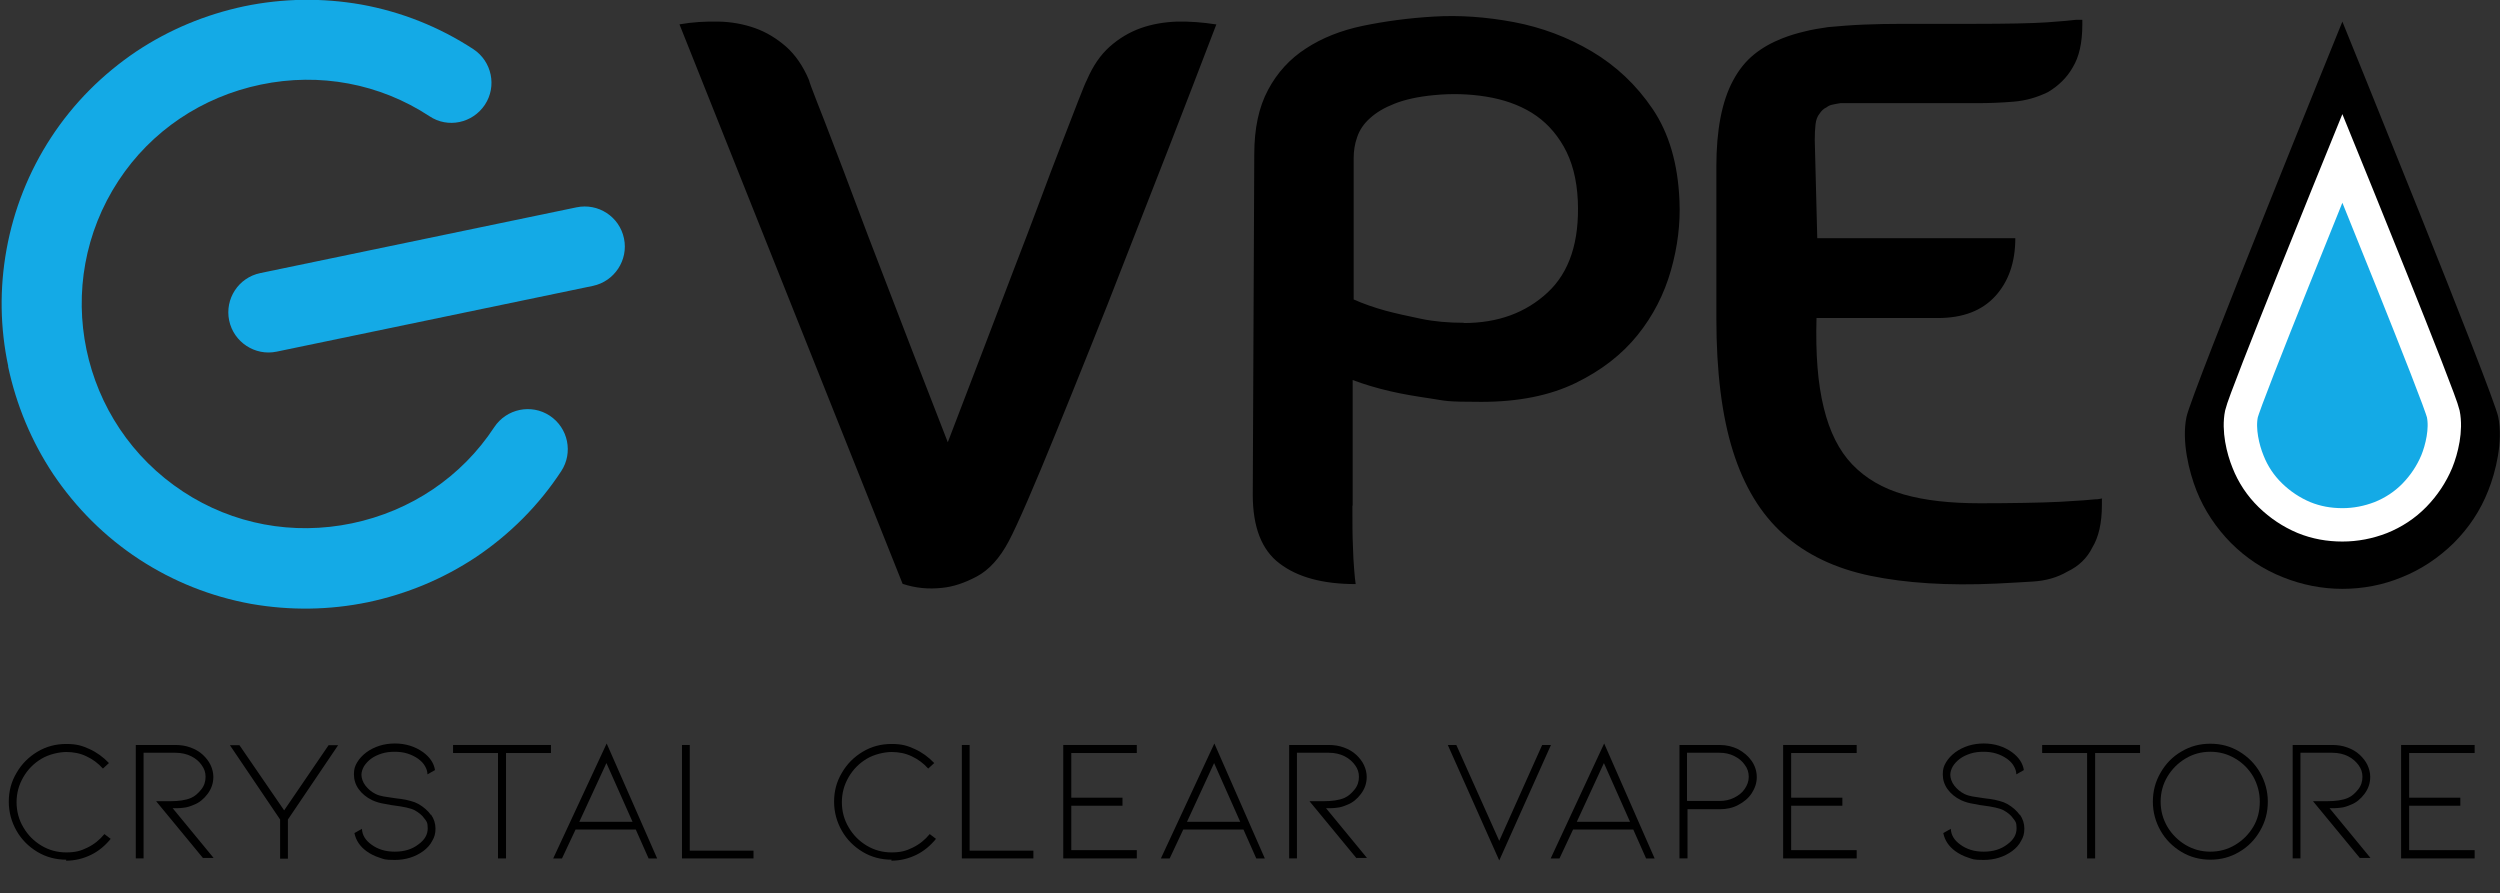 <?xml version="1.0" encoding="UTF-8"?>
<svg id="a" xmlns="http://www.w3.org/2000/svg" version="1.1" viewBox="0 0 996 355.9">
  <rect x="0" y="0" width="996" height="355.9" fill="#333333" stroke="none"/>
  <defs>
    <style>
      .cls-1, .cls-2 {
        stroke-width: 0px;
      }

      .cls-1, .cls-3 {
        fill: #14aae6;
      }

      .cls-2 {
        fill: #000;
      }

      .cls-4 {
        isolation: isolate;
      }

      .cls-3 {
        stroke: #fff;
        stroke-miterlimit: 10;
        stroke-width: 13.3px;
      }
    </style>
  </defs>
  <g id="b">
    <path class="cls-2" d="M995.3,166.1c-2-9.7-62.1-157.5-62.1-157.5,0,0-60.1,147.8-62.1,157.5s1,21.8,4,29.4c3.1,7.8,7.8,14.8,13.7,20.8,6,6,12.9,10.6,20.8,13.7,7.5,3,15.5,4.6,23.6,4.6s16.1-1.5,23.6-4.6c7.8-3.1,14.8-7.8,20.8-13.7,6-6,10.6-12.9,13.7-20.8,3-7.5,6-19.6,4-29.4h0Z"/>
    <path class="cls-3" d="M973.4,164.9c-1.3-6.3-40.2-101.8-40.2-101.8,0,0-38.9,95.6-40.2,101.8-1.3,6.3.6,14.1,2.6,19,2,5.1,5,9.6,8.9,13.4s8.4,6.8,13.4,8.9c4.9,2,10,2.9,15.3,2.9s10.4-1,15.3-2.9c5-2,9.6-5,13.4-8.9,3.8-3.9,6.8-8.4,8.9-13.4,2-4.9,3.9-12.7,2.6-19h0Z"/>
    <path class="cls-2" d="M484.6,9.7c-13,34-25.1,65.1-36.2,93.3-4.7,12.2-9.5,24.3-14.3,36.2-4.8,12-9.3,23.1-13.5,33.4-4.2,10.3-7.9,19.2-11.2,26.8-3.3,7.6-5.8,13-7.5,16.2-3.6,6.8-7.9,11.5-12.8,14.1-4.9,2.6-9.5,4.1-13.8,4.5-5.4.6-10.6.1-15.7-1.6L270.7,9.7c5.1-.9,10.3-1.2,15.5-1.1,5.2.1,10.1,1,14.6,2.6,4.5,1.6,8.6,4.1,12.4,7.4,3.7,3.3,6.8,7.8,9.1,13.3.2.9,1.2,3.6,3,8.2,1.8,4.6,4.1,10.4,6.7,17.3,2.7,6.9,5.6,14.7,8.8,23.2,3.2,8.6,6.5,17.2,9.9,26,7.9,20.7,16.9,43.9,26.9,69.6,9.8-25.6,18.7-48.8,26.6-69.6,3.4-8.8,6.7-17.4,9.9-26,3.2-8.6,6.1-16.3,8.8-23.2,2.7-6.9,4.9-12.7,6.7-17.3s2.9-7.3,3.4-8.2c2.4-5.6,5.4-10,9.1-13.3,3.7-3.3,7.9-5.8,12.4-7.4,4.5-1.6,9.3-2.4,14.4-2.6,5.1-.1,10.3.3,15.4,1.1h0ZM538.8,201.5c0,6.6,0,11.9.2,15.9.1,4,.3,7.1.5,9.5.2,2.6.4,4.5.6,5.8-13,0-23.1-2.7-30.3-8.2-7.2-5.4-10.7-14.6-10.7-27.4l.6-135.6c0-10.3,1.8-18.8,5.5-25.7,3.6-6.8,8.7-12.4,15.1-16.5,6.4-4.2,14-7.2,22.6-9,8.7-1.8,18.1-3.1,28.4-3.7,10-.6,20.6.1,31.8,2.2,11.1,2.1,21.5,6,31.1,11.7,9.6,5.7,17.7,13.3,24.2,22.9s10.1,21.8,10.7,36.6c.4,9-.7,18.2-3.4,27.7-2.7,9.5-7.1,18.1-13.3,25.8-6.2,7.7-14.4,14.1-24.7,19.1-10.3,5-22.8,7.5-37.5,7.5s-14-.4-20-1.3c-6.1-.9-11.5-1.8-16.2-2.9-5.6-1.3-10.6-2.8-15.1-4.5v50h0ZM583.1,128.7c13.7,0,24.8-4.1,33.5-12.2,8.7-8.1,12.7-20.3,12-36.6-.4-8.6-2.3-15.7-5.6-21.5-3.3-5.8-7.6-10.3-12.8-13.5s-11.3-5.3-18.1-6.4c-6.8-1.1-13.8-1.3-20.8-.6-6.4.6-11.7,1.8-15.7,3.4-4.1,1.6-7.3,3.5-9.8,5.8-2.5,2.2-4.2,4.8-5.1,7.5-1,2.8-1.4,5.6-1.4,8.3v56.4c3.8,1.7,8.1,3.2,12.8,4.5,4.1,1.1,8.7,2.1,14,3.2,5.2,1.1,11,1.6,17.2,1.6h0ZM837.4,198.9v2.2c0,7.3-1.3,12.9-3.8,17-2.1,4.3-5.5,7.5-9.9,9.6-4.1,2.4-8.7,3.7-14,4-5.2.3-10,.6-14.3.8-19.5.9-36.2-.2-50.2-3.1s-25.5-8.4-34.6-16.5c-9.1-8.1-15.8-19.2-20.2-33.2s-6.6-31.6-6.6-52.8v-60.6c0-14.5,2.2-26,6.7-34.3,2.3-4.3,5.1-7.7,8.3-10.3,3.2-2.6,6.9-4.7,11.2-6.4,2.8-1.1,5.7-2,8.7-2.7,3-.8,6.2-1.3,9.6-1.8,4.5-.4,9.2-.8,14.1-1s10-.3,15.4-.3h28.2c13.7,0,23.5-.2,29.5-.6s9.8-.8,11.5-1h2.6v1.9c0,7.3-1.3,12.9-3.8,17-2.3,4.1-5.7,7.4-9.9,9.9-4.3,2.1-8.8,3.4-13.6,3.8-4.8.4-9.7.6-14.6.6h-54.5c-1.3.2-2.3.4-3.2.6-.9.2-1.6.5-2.2,1-1.3.6-2.2,1.5-2.9,2.6-.9,1.1-1.4,2.5-1.6,4.3-.2,1.8-.3,3.9-.3,6.2l1,39.1h78.9c0,9.6-2.7,17.3-8,23.1-5.3,5.8-12.9,8.7-22.8,8.7h-48.4c-.4,14.3.5,26.2,2.9,35.8,2.3,9.5,6.1,17.1,11.4,22.6s12.1,9.5,20.5,11.9c8.4,2.4,18.5,3.5,30.3,3.5s24.6-.2,32.2-.6c7.6-.4,12.2-.8,14-1h.6l1.9-.3h0Z"/>
    <path class="cls-1" d="M110.2,140.1l126-26.2c8.6-1.8,14.2-10.3,12.4-18.9-1.8-8.7-10.3-14.2-18.9-12.4l-126,26.2c-8.7,1.8-14.2,10.3-12.4,18.9,1.8,8.6,10.3,14.2,18.9,12.4Z"/>
    <path class="cls-1" d="M3.3,146C0,130.5-.2,114.9,2.6,99.4c2.9-16,8.9-31.1,17.8-44.7s20.4-25.1,33.9-34.2c13.1-8.7,27.5-14.7,43-18,15.5-3.2,31.1-3.4,46.6-.7,16,2.9,31.1,8.9,44.7,17.8,7.4,4.9,9.4,14.8,4.6,22.1-4.9,7.4-14.8,9.5-22.1,4.6-19.8-13-43.7-17.5-67.2-12.6-23.5,4.9-43.7,18.5-56.7,38.3-27.1,41.3-15.5,96.8,25.8,123.9,19.8,13,43.7,17.5,67.2,12.6,23.5-4.9,43.7-18.5,56.7-38.3,4.9-7.4,14.8-9.4,22.1-4.6,7.4,4.9,9.4,14.8,4.6,22.1-8.9,13.6-20.4,25.1-33.9,34.2-13.1,8.7-27.5,14.7-43,18-15.5,3.2-31.1,3.4-46.6.7-16-2.9-31.1-8.9-44.7-17.8-13.6-8.9-25.1-20.4-34.2-33.9-8.7-13.1-14.7-27.5-18-43h0Z"/>
    <g class="cls-4">
      <g class="cls-4">
        <path class="cls-2" d="M26.4,342.5c-4.1,0-8-1-11.5-3.1-3.5-2.1-6.3-4.9-8.3-8.4-2-3.5-3.1-7.4-3.1-11.6s1-8,3.1-11.5c2-3.5,4.8-6.3,8.3-8.4,3.5-2.1,7.3-3.1,11.5-3.1s6.3.7,9.2,2c2.9,1.3,5.5,3.2,7.8,5.6l-2.4,2.2c-1.9-2.1-4-3.7-6.6-4.9-2.5-1.2-5.2-1.7-8-1.7s-6.9.9-9.9,2.7c-3,1.8-5.4,4.2-7.2,7.3-1.8,3.1-2.7,6.4-2.7,10s.9,7,2.7,10c1.8,3.1,4.2,5.5,7.2,7.3,3,1.8,6.3,2.7,9.9,2.7s5.8-.6,8.4-1.9c2.7-1.3,4.9-3.1,6.8-5.4l2.5,1.9c-2.2,2.7-4.8,4.9-7.9,6.4-3.1,1.5-6.4,2.3-9.9,2.3Z"/>
      </g>
      <g class="cls-4">
        <path class="cls-2" d="M81,342l-18.8-22.8h5.6c3.4,0,6.2-.4,8.3-1.3,1.6-.7,2.9-1.9,4.1-3.4,1.2-1.5,1.7-3.2,1.7-5s-.5-3.2-1.5-4.6c-1-1.5-2.4-2.7-4.2-3.6-1.8-.9-3.9-1.4-6.3-1.4h-12.7v42.1h-3.1v-45.2h15.8c2.1,0,4.1.3,6,1,1.9.7,3.5,1.6,4.9,2.9,1.3,1.2,2.4,2.6,3.1,4.1.7,1.5,1.1,3.1,1.1,4.7,0,2.6-.8,4.8-2.3,6.8-1.5,2-3.3,3.5-5.4,4.3-1.4.6-2.8,1.1-4.2,1.2-1.4.2-2.8.2-4.3.2l16.3,19.8h-4.2Z"/>
      </g>
      <g class="cls-4">
        <path class="cls-2" d="M113.1,323l17.8-26.1h3.8l-20,29.6v15.6h-3.1v-15.6l-20-29.6h3.8l17.9,26.1Z"/>
        <path class="cls-2" d="M171.7,324.5c1.2,1.7,1.8,3.6,1.8,5.6s-.4,3.4-1.3,4.9c-.8,1.6-2,2.9-3.6,4.1-3.2,2.3-7,3.5-11.3,3.5s-4.2-.3-6.1-.9-3.7-1.5-5.2-2.6c-2.6-1.9-4.2-4.3-4.8-7.2l3-1.7c.1,2.5,1.4,4.6,3.8,6.3,1.2.9,2.6,1.6,4.2,2.1,1.6.5,3.3.7,5.1.7,3.7,0,6.8-.9,9.4-2.9,2.5-1.8,3.7-3.9,3.7-6.4s-.5-2.8-1.4-4c-.9-1.3-2.2-2.3-3.8-3.2-1.5-.8-4.3-1.4-8.2-1.9-.3,0-1.5-.2-3.5-.6-2-.3-3.7-.8-5.2-1.5-2.3-1.1-4.1-2.6-5.4-4.4-1.3-1.8-1.9-3.8-1.9-5.9s.4-3.3,1.3-4.8c.9-1.5,2.1-2.8,3.7-4,1.5-1.1,3.3-2,5.2-2.6,1.9-.6,4-.9,6.1-.9,4.3,0,8.1,1.2,11.3,3.5,2.7,2,4.3,4.4,4.7,7.1l-3,1.7c0-1.2-.4-2.3-1-3.3-.6-1.1-1.5-2-2.7-2.9-1.3-.9-2.7-1.6-4.3-2.1-1.6-.5-3.3-.7-5.1-.7s-3.5.2-5.1.7c-1.6.5-3.1,1.2-4.3,2.1-1.2.9-2.1,1.9-2.8,3-.6,1.1-1,2.2-1,3.4s.5,2.9,1.6,4.3c1.1,1.4,2.4,2.5,4,3.3,1,.5,2.1.8,3.2,1,1.2.2,2.7.4,4.6.7.3,0,1.1.2,2.4.3,1.3.2,2.5.4,3.8.8,1.2.3,2.2.7,3.1,1.2,2.1,1.2,3.8,2.7,5,4.4Z"/>
      </g>
      <g class="cls-4">
        <path class="cls-2" d="M219.5,296.8v3.2h-17.9v42h-3.2v-42h-17.9v-3.2h39Z"/>
      </g>
      <g class="cls-4">
        <path class="cls-2" d="M229.3,330.5l-5.4,11.5h-3.5l21.3-45.8,20.1,45.8h-3.4l-5.1-11.5h-24.1ZM241.6,304l-10.8,23.4h21.2l-10.4-23.4Z"/>
        <path class="cls-2" d="M271.7,342v-45.2h3.1v42.1h25.4v3.1h-28.5Z"/>
      </g>
      <g class="cls-4">
        <path class="cls-2" d="M355.2,342.5c-4.1,0-8-1-11.5-3.1-3.5-2.1-6.3-4.9-8.3-8.4-2-3.5-3.1-7.4-3.1-11.6s1-8,3.1-11.5c2-3.5,4.8-6.3,8.3-8.4,3.5-2.1,7.3-3.1,11.5-3.1s6.3.7,9.2,2c2.9,1.3,5.5,3.2,7.8,5.6l-2.4,2.2c-1.9-2.1-4-3.7-6.6-4.9-2.5-1.2-5.2-1.7-8-1.7s-6.9.9-9.9,2.7c-3,1.8-5.4,4.2-7.2,7.3-1.8,3.1-2.7,6.4-2.7,10s.9,7,2.7,10c1.8,3.1,4.2,5.5,7.2,7.3,3,1.8,6.3,2.7,9.9,2.7s5.8-.6,8.4-1.9c2.7-1.3,4.9-3.1,6.8-5.4l2.5,1.9c-2.2,2.7-4.8,4.9-7.9,6.4-3.1,1.5-6.4,2.3-9.9,2.3Z"/>
      </g>
      <g class="cls-4">
        <path class="cls-2" d="M383.2,342v-45.2h3.1v42.1h25.4v3.1h-28.5Z"/>
        <path class="cls-2" d="M423.6,342v-45.2h29.3v3.2h-26.1v17.8h20.4v3.2h-20.4v17.7h26.1v3.3h-29.3Z"/>
        <path class="cls-2" d="M471.4,330.5l-5.4,11.5h-3.5l21.3-45.8,20.1,45.8h-3.4l-5.1-11.5h-24.1ZM483.7,304l-10.8,23.4h21.2l-10.4-23.4Z"/>
        <path class="cls-2" d="M540.5,342l-18.8-22.8h5.6c3.4,0,6.2-.4,8.3-1.3,1.6-.7,2.9-1.9,4.1-3.4,1.2-1.5,1.7-3.2,1.7-5s-.5-3.2-1.5-4.6-2.4-2.7-4.2-3.6c-1.8-.9-3.9-1.4-6.3-1.4h-12.7v42.1h-3.1v-45.2h15.8c2.1,0,4.1.3,6,1,1.9.7,3.5,1.6,4.9,2.9,1.3,1.2,2.4,2.6,3.1,4.1.7,1.5,1.1,3.1,1.1,4.7,0,2.6-.8,4.8-2.3,6.8-1.5,2-3.3,3.5-5.4,4.3-1.4.6-2.8,1.1-4.2,1.2-1.4.2-2.8.2-4.3.2l16.3,19.8h-4.2Z"/>
      </g>
      <g class="cls-4">
        <path class="cls-2" d="M597.3,335l17.1-38.2h3.5l-20.6,46-20.5-46h3.4l17.1,38.2Z"/>
      </g>
      <g class="cls-4">
        <path class="cls-2" d="M626.7,330.5l-5.4,11.5h-3.5l21.3-45.8,20.1,45.8h-3.4l-5.1-11.5h-24.1ZM639,304l-10.8,23.4h21.2l-10.4-23.4Z"/>
        <path class="cls-2" d="M669.1,342v-45.2c0,0,16.1,0,16.1,0,2.6,0,5.1.6,7.3,1.7,2.2,1.2,4,2.7,5.4,4.7,1.3,1.9,2,4.1,2,6.4s-.7,4.4-2,6.4c-1.3,2-3.1,3.5-5.4,4.7-2.2,1.2-4.7,1.7-7.3,1.7h-12.9v19.6h-3.1ZM672.2,319.1h12.9c2.1,0,4-.4,5.8-1.3,1.8-.9,3.2-2,4.2-3.5,1-1.5,1.6-3,1.6-4.8s-.5-3.4-1.6-4.8c-1-1.5-2.4-2.6-4.2-3.5-1.8-.9-3.7-1.3-5.8-1.3h-13v19.1Z"/>
        <path class="cls-2" d="M710.4,342v-45.2h29.3v3.2h-26.1v17.8h20.4v3.2h-20.4v17.7h26.1v3.3h-29.3Z"/>
      </g>
      <g class="cls-4">
        <path class="cls-2" d="M804.7,324.5c1.2,1.7,1.8,3.6,1.8,5.6s-.4,3.4-1.3,4.9c-.8,1.6-2,2.9-3.6,4.1-3.2,2.3-7,3.5-11.3,3.5s-4.2-.3-6.1-.9-3.7-1.5-5.2-2.6c-2.6-1.9-4.2-4.3-4.8-7.2l3-1.7c.1,2.5,1.4,4.6,3.8,6.3,1.2.9,2.6,1.6,4.2,2.1,1.6.5,3.3.7,5.1.7,3.7,0,6.8-.9,9.4-2.9,2.5-1.8,3.7-3.9,3.7-6.4s-.5-2.8-1.4-4c-.9-1.3-2.2-2.3-3.8-3.2-1.5-.8-4.3-1.4-8.2-1.9-.3,0-1.5-.2-3.5-.6-2-.3-3.7-.8-5.2-1.5-2.3-1.1-4.1-2.6-5.4-4.4-1.3-1.8-1.9-3.8-1.9-5.9s.4-3.3,1.3-4.8c.9-1.5,2.1-2.8,3.7-4,1.5-1.1,3.3-2,5.2-2.6,1.9-.6,4-.9,6.1-.9,4.3,0,8.1,1.2,11.3,3.5,2.7,2,4.3,4.4,4.7,7.1l-3,1.7c0-1.2-.4-2.3-1-3.3-.6-1.1-1.5-2-2.7-2.9-1.3-.9-2.7-1.6-4.3-2.1-1.6-.5-3.3-.7-5.1-.7s-3.5.2-5.1.7c-1.6.5-3.1,1.2-4.3,2.1-1.2.9-2.1,1.9-2.8,3-.6,1.1-1,2.2-1,3.4s.5,2.9,1.6,4.3c1.1,1.4,2.4,2.5,4,3.3,1,.5,2.1.8,3.2,1,1.2.2,2.7.4,4.6.7.3,0,1.1.2,2.4.3,1.3.2,2.5.4,3.8.8,1.2.3,2.2.7,3.1,1.2,2.1,1.2,3.8,2.7,5,4.4Z"/>
        <path class="cls-2" d="M852.6,296.8v3.2h-17.9v42h-3.2v-42h-17.9v-3.2h39Z"/>
      </g>
      <g class="cls-4">
        <path class="cls-2" d="M880.6,342.5c-4.1,0-8-1-11.5-3.1-3.5-2.1-6.3-4.9-8.3-8.4-2-3.5-3.1-7.4-3.1-11.6s1-8,3.1-11.6c2-3.5,4.8-6.4,8.3-8.4,3.5-2.1,7.3-3.1,11.5-3.1s8,1,11.5,3.1,6.3,4.9,8.3,8.4c2,3.5,3.1,7.4,3.1,11.6s-1,8-3.1,11.6c-2,3.5-4.8,6.4-8.3,8.4-3.5,2.1-7.3,3.1-11.5,3.1ZM880.6,299.5c-3.6,0-6.9.9-9.9,2.7-3,1.8-5.4,4.2-7.2,7.2-1.8,3-2.7,6.4-2.7,10s.9,6.9,2.7,10c1.8,3,4.2,5.4,7.2,7.2,3,1.8,6.3,2.7,9.9,2.7s6.9-.9,9.9-2.7c3-1.8,5.4-4.2,7.2-7.2,1.8-3,2.6-6.4,2.6-10s-.9-6.9-2.6-10c-1.8-3-4.1-5.4-7.2-7.2-3-1.8-6.3-2.7-9.9-2.7Z"/>
      </g>
      <g class="cls-4">
        <path class="cls-2" d="M940.3,342l-18.8-22.8h5.6c3.4,0,6.2-.4,8.3-1.3,1.6-.7,2.9-1.9,4.1-3.4,1.2-1.5,1.7-3.2,1.7-5s-.5-3.2-1.5-4.6-2.4-2.7-4.2-3.6c-1.8-.9-3.9-1.4-6.3-1.4h-12.7v42.1h-3.1v-45.2h15.8c2.1,0,4.1.3,6,1,1.9.7,3.5,1.6,4.9,2.9,1.3,1.2,2.4,2.6,3.1,4.1.7,1.5,1.1,3.1,1.1,4.7,0,2.6-.8,4.8-2.3,6.8-1.5,2-3.3,3.5-5.4,4.3-1.4.6-2.8,1.1-4.2,1.2-1.4.2-2.8.2-4.3.2l16.3,19.8h-4.2Z"/>
        <path class="cls-2" d="M956.6,342v-45.2h29.3v3.2h-26.1v17.8h20.4v3.2h-20.4v17.7h26.1v3.3h-29.3Z"/>
      </g>
    </g>
  </g>
</svg>